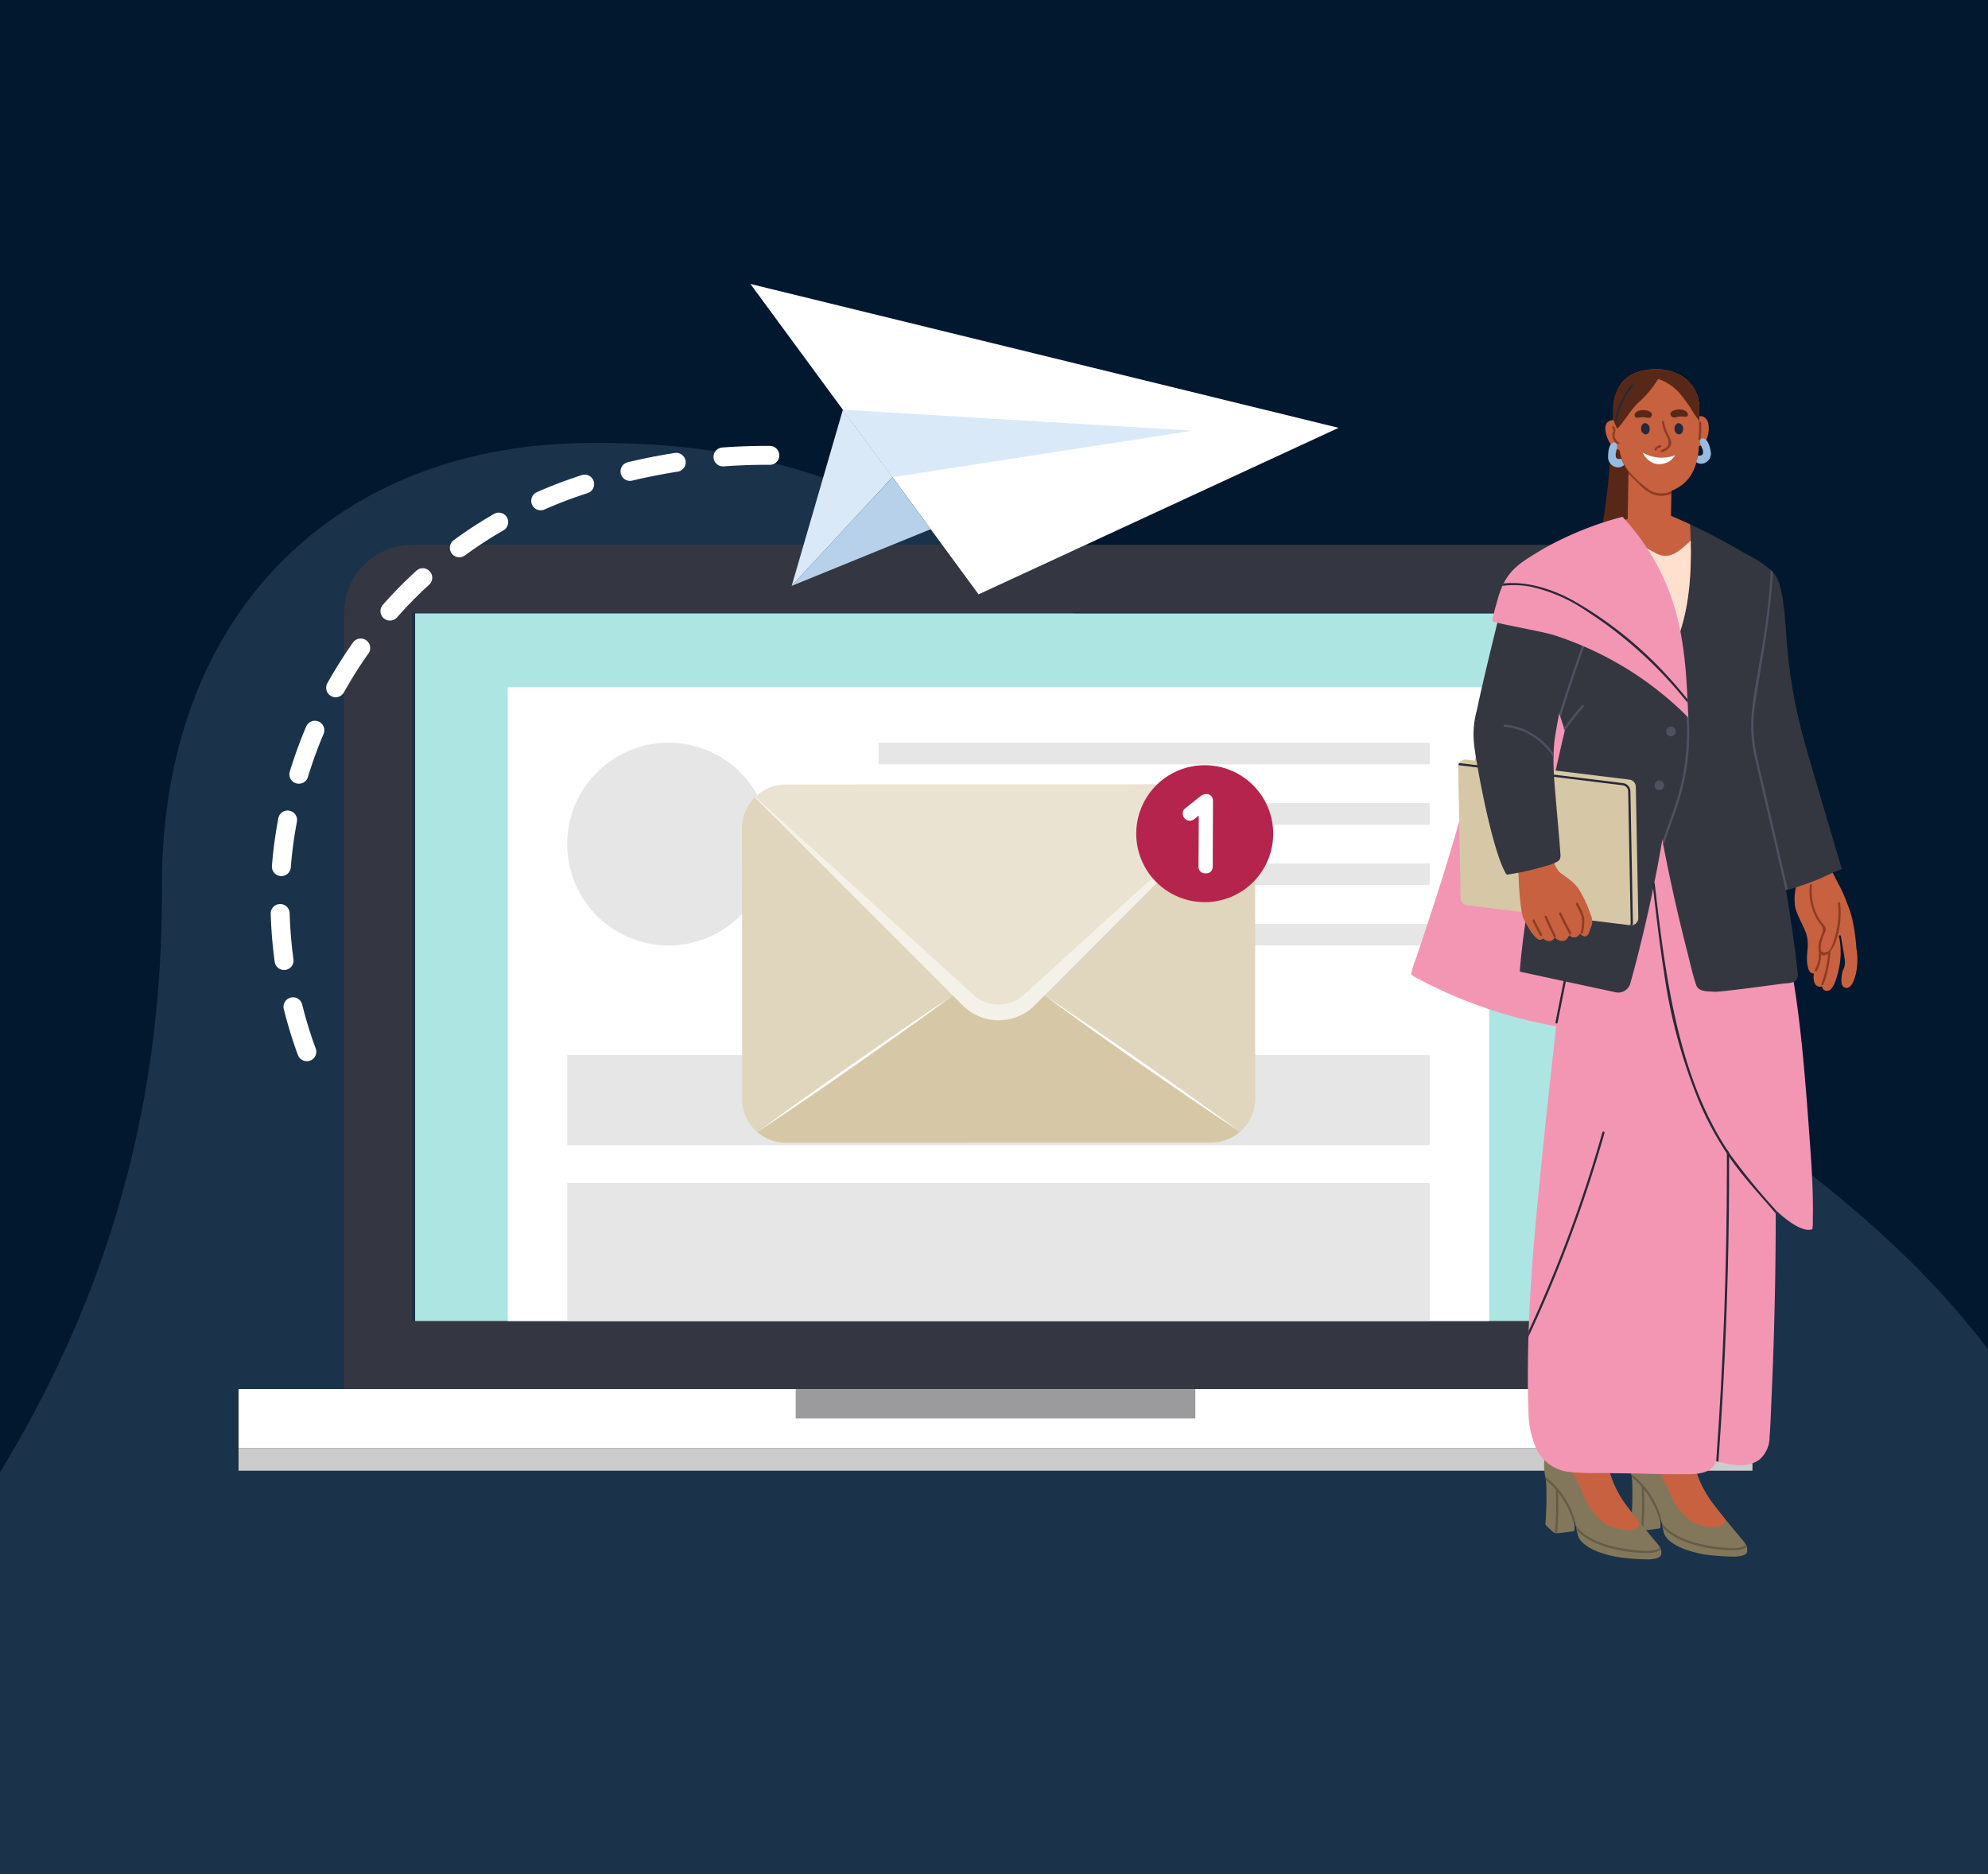 <svg xmlns="http://www.w3.org/2000/svg" xmlns:xlink="http://www.w3.org/1999/xlink" width="350" height="330" viewBox="0 0 350 330">
  <rect x="0" y="0" width="350" height="330" fill="#333333" stroke="none"/>
  <defs>
    <clipPath id="clip-path">
      <rect id="Rectangle_45" data-name="Rectangle 45" width="394.961" height="326.353" fill="none"/>
    </clipPath>
    <clipPath id="clip-path-2">
      <rect id="Rectangle_70" data-name="Rectangle 70" width="266.534" height="208.962" fill="none"/>
    </clipPath>
    <clipPath id="clip-path-4">
      <rect id="Rectangle_52" data-name="Rectangle 52" width="172.788" height="111.593" transform="translate(47.393 71.015)" fill="none"/>
    </clipPath>
    <clipPath id="clip-path-5">
      <rect id="Rectangle_53" data-name="Rectangle 53" width="35.699" height="35.699" transform="translate(57.864 80.783)" fill="none"/>
    </clipPath>
    <clipPath id="clip-path-6">
      <rect id="Rectangle_55" data-name="Rectangle 55" width="97.036" height="3.807" transform="translate(112.674 80.783)" fill="none"/>
    </clipPath>
    <clipPath id="clip-path-7">
      <rect id="Rectangle_57" data-name="Rectangle 57" width="97.036" height="3.807" transform="translate(112.674 91.414)" fill="none"/>
    </clipPath>
    <clipPath id="clip-path-8">
      <rect id="Rectangle_59" data-name="Rectangle 59" width="97.036" height="3.807" transform="translate(112.674 102.044)" fill="none"/>
    </clipPath>
    <clipPath id="clip-path-9">
      <rect id="Rectangle_61" data-name="Rectangle 61" width="97.036" height="3.807" transform="translate(112.674 112.675)" fill="none"/>
    </clipPath>
    <clipPath id="clip-path-10">
      <rect id="Rectangle_63" data-name="Rectangle 63" width="151.846" height="15.848" transform="translate(57.864 135.798)" fill="none"/>
    </clipPath>
    <clipPath id="clip-path-11">
      <rect id="Rectangle_65" data-name="Rectangle 65" width="151.846" height="24.284" transform="translate(57.864 158.324)" fill="none"/>
    </clipPath>
    <clipPath id="clip-path-12">
      <rect id="Rectangle_66" data-name="Rectangle 66" width="85.826" height="41.53" transform="translate(90.885 88.118)" fill="none"/>
    </clipPath>
    <clipPath id="clip-path-13">
      <rect id="Rectangle_67" data-name="Rectangle 67" width="34.419" height="24.049" transform="translate(91.331 125.287)" fill="none"/>
    </clipPath>
    <clipPath id="clip-path-14">
      <rect id="Rectangle_68" data-name="Rectangle 68" width="34.42" height="24.01" transform="translate(141.89 125.281)" fill="none"/>
    </clipPath>
    <clipPath id="clip-path-15">
      <rect id="Rectangle_71" data-name="Rectangle 71" width="78.532" height="209.597" fill="none"/>
    </clipPath>
    <clipPath id="clip-SBD_Tile_-_Building_an_online_safety_culture">
      <rect width="350" height="330"/>
    </clipPath>
  </defs>
  <g id="SBD_Tile_-_Building_an_online_safety_culture" data-name="SBD Tile - Building an online safety culture" clip-path="url(#clip-SBD_Tile_-_Building_an_online_safety_culture)">
    <rect width="350" height="330" fill="#02182e"/>
    <g id="Group_95" data-name="Group 95" transform="translate(-22.48 78)">
      <g id="Group_94" data-name="Group 94" clip-path="url(#clip-path)">
        <path id="Path_878" data-name="Path 878" d="M126.572.007c24.925-.243,43.213,5.36,60.154,14.837a318.654,318.654,0,0,1,36.261,23.309c39.2,29.542,78.054,59.547,116.9,89.559,17.358,13.411,32.784,28.654,43.058,48.446,20.8,40.073,14.481,80-18.051,111.1-20.817,19.907-45.727,32.356-73.926,37.692-21.816,4.128-41.794-.908-59.308-14.826-8.668-6.889-17.186-13.97-25.91-20.787-19.659-15.361-41.026-17.566-63.387-6.979-13.655,6.466-26.693,14.22-40.222,20.969-13.976,6.972-28.456,12.653-44.576,10.376-35.318-4.987-62.85-42.329-56.7-80,2.543-15.573,8.194-31.912,16.857-44.965,22.411-33.77,33.428-69.511,33.265-110.314C50.788,29.177,82.614,0,126.572.007" fill="#1b324b"/>
      </g>
    </g>
    <g id="Group_134" data-name="Group 134" transform="translate(42 50)">
      <g id="Group_133" data-name="Group 133" clip-path="url(#clip-path-2)">
        <rect id="Rectangle_47" data-name="Rectangle 47" width="205.403" height="124.709" transform="translate(31.086 58.014)" fill="#ade5e3"/>
        <g id="Group_132" data-name="Group 132">
          <g id="Group_131" data-name="Group 131" clip-path="url(#clip-path-2)">
            <path id="Path_880" data-name="Path 880" d="M245.1,50.153c-.025-.03-.051-.059-.078-.089-.185-.217-.382-.427-.584-.63s-.412-.4-.629-.584l-.094-.081a11.916,11.916,0,0,0-7.743-2.842H30.566A11.974,11.974,0,0,0,18.594,57.9V194.58H247.94V57.9a11.913,11.913,0,0,0-2.844-7.746m-9.128,132.455H30.566V57.9h205.4Z" fill="#343741"/>
            <rect id="Rectangle_48" data-name="Rectangle 48" width="266.534" height="10.378" transform="translate(0 194.58)" fill="#fff"/>
            <rect id="Rectangle_49" data-name="Rectangle 49" width="266.534" height="4.004" transform="translate(0 204.958)" fill="#cccccd"/>
            <rect id="Rectangle_50" data-name="Rectangle 50" width="70.361" height="5.189" transform="translate(98.087 194.58)" fill="#9b9a9d"/>
            <path id="Path_881" data-name="Path 881" d="M193.664,25.333l-.01.005L130.287,54.655,115.122,34.022l-8.728-11.875L90.116,0,193.65,25.329Z" fill="#fff"/>
            <path id="Path_882" data-name="Path 882" d="M167.98,25.837l-52.859,8.185-8.727-11.875Z" fill="#d9e9f7"/>
            <path id="Path_883" data-name="Path 883" d="M115.122,34.022,97.446,53.093l-.064.068.036-.124,8.976-30.89Z" fill="#d9e9f7"/>
            <path id="Path_884" data-name="Path 884" d="M97.382,53.161l24.471-9.98-6.731-9.159Z" fill="#b8d1ea"/>
            <g id="Group_100" data-name="Group 100" style="mix-blend-mode: soft-light;isolation: isolate">
              <g id="Group_99" data-name="Group 99">
                <g id="Group_98" data-name="Group 98" clip-path="url(#clip-path-4)">
                  <rect id="Rectangle_51" data-name="Rectangle 51" width="172.789" height="111.594" transform="translate(47.392 71.014)" fill="#fff"/>
                </g>
              </g>
            </g>
            <g id="Group_103" data-name="Group 103" style="mix-blend-mode: multiply;isolation: isolate">
              <g id="Group_102" data-name="Group 102">
                <g id="Group_101" data-name="Group 101" clip-path="url(#clip-path-5)">
                  <path id="Path_885" data-name="Path 885" d="M75.714,116.482h0A17.85,17.85,0,1,1,93.563,98.633a17.849,17.849,0,0,1-17.849,17.849" fill="#e6e6e6"/>
                </g>
              </g>
            </g>
            <g id="Group_106" data-name="Group 106" style="mix-blend-mode: multiply;isolation: isolate">
              <g id="Group_105" data-name="Group 105">
                <g id="Group_104" data-name="Group 104" clip-path="url(#clip-path-6)">
                  <rect id="Rectangle_54" data-name="Rectangle 54" width="97.035" height="3.807" transform="translate(112.675 80.783)" fill="#e6e6e6"/>
                </g>
              </g>
            </g>
            <g id="Group_109" data-name="Group 109" style="mix-blend-mode: multiply;isolation: isolate">
              <g id="Group_108" data-name="Group 108">
                <g id="Group_107" data-name="Group 107" clip-path="url(#clip-path-7)">
                  <rect id="Rectangle_56" data-name="Rectangle 56" width="97.035" height="3.807" transform="translate(112.675 91.414)" fill="#e6e6e6"/>
                </g>
              </g>
            </g>
            <g id="Group_112" data-name="Group 112" style="mix-blend-mode: multiply;isolation: isolate">
              <g id="Group_111" data-name="Group 111">
                <g id="Group_110" data-name="Group 110" clip-path="url(#clip-path-8)">
                  <rect id="Rectangle_58" data-name="Rectangle 58" width="97.035" height="3.807" transform="translate(112.675 102.044)" fill="#e6e6e6"/>
                </g>
              </g>
            </g>
            <g id="Group_115" data-name="Group 115" style="mix-blend-mode: multiply;isolation: isolate">
              <g id="Group_114" data-name="Group 114">
                <g id="Group_113" data-name="Group 113" clip-path="url(#clip-path-9)">
                  <rect id="Rectangle_60" data-name="Rectangle 60" width="97.035" height="3.807" transform="translate(112.675 112.675)" fill="#e6e6e6"/>
                </g>
              </g>
            </g>
            <g id="Group_118" data-name="Group 118" style="mix-blend-mode: multiply;isolation: isolate">
              <g id="Group_117" data-name="Group 117">
                <g id="Group_116" data-name="Group 116" clip-path="url(#clip-path-10)">
                  <rect id="Rectangle_62" data-name="Rectangle 62" width="151.845" height="15.848" transform="translate(57.865 135.799)" fill="#e6e6e6"/>
                </g>
              </g>
            </g>
            <g id="Group_121" data-name="Group 121" style="mix-blend-mode: multiply;isolation: isolate">
              <g id="Group_120" data-name="Group 120">
                <g id="Group_119" data-name="Group 119" clip-path="url(#clip-path-11)">
                  <rect id="Rectangle_64" data-name="Rectangle 64" width="151.845" height="24.284" transform="translate(57.865 158.324)" fill="#e6e6e6"/>
                </g>
              </g>
            </g>
            <path id="Path_886" data-name="Path 886" d="M164.434,139.675l12.023,9.485c-.048.044-.1.088-.147.131l-.014.012a7.73,7.73,0,0,1-5.065,1.884l-74.834.029a7.728,7.728,0,0,1-5.053-1.868l-.014-.012c-.049-.042-.1-.086-.147-.13l12.011-9.49,20.66-16.324,1.909-1.509,5.252-4.15,2.8-2.213,2.8,2.21,5.255,4.146,1.911,1.508Z" fill="#d6c8a7"/>
            <path id="Path_887" data-name="Path 887" d="M133.786,119.667l-5.911,4.134-2.125,1.486-.311.218-21.777,15.229-12.318,8.614-.013-.012c-.05-.042-.1-.086-.147-.129a7.747,7.747,0,0,1-2.518-5.043l-.019-48.959a7.739,7.739,0,0,1,2.238-4.782c.037-.036.074-.073.111-.108q.159-.153.325-.3l12.325,8.605,27.37,19.109Z" fill="#e0d5bd"/>
            <path id="Path_888" data-name="Path 888" d="M178.969,95.875l.019,47.549a7.739,7.739,0,0,1-2.531,5.736c-.048.044-.1.088-.147.131l-.014.012-12.332-8.61L142.2,125.5l-.311-.217-2.127-1.485-5.914-4.129,2.769-1.936,19.853-13.884,7.477-5.229L176.273,90q.168.144.326.3c.038.036.075.073.112.11a7.735,7.735,0,0,1,2.258,5.469" fill="#e0d5bd"/>
            <g id="Group_124" data-name="Group 124" style="mix-blend-mode: color-burn;isolation: isolate">
              <g id="Group_123" data-name="Group 123">
                <g id="Group_122" data-name="Group 122" clip-path="url(#clip-path-12)">
                  <path id="Path_889" data-name="Path 889" d="M176.6,90.3l.11.11-10.965,10.982-21.961,22-1.895,1.9-1.737,1.741a8.95,8.95,0,0,1-12.662,0l-1.74-1.74-1.895-1.9-22-21.995L90.886,90.423,91,90.315q.157-.153.324-.3a7.736,7.736,0,0,1,5.052-1.872l74.833-.029A7.728,7.728,0,0,1,176.273,90c.112.1.22.195.327.3" fill="#f4f1e8"/>
                </g>
              </g>
            </g>
            <path id="Path_890" data-name="Path 890" d="M176.6,90.3l-11.457,10.419-6.64,6.039-16.629,15.123-2.11,1.919-1.519,1.38a6.578,6.578,0,0,1-8.85,0l-1.519-1.379-2.112-1.918-23.3-21.16L91,90.315q.157-.153.324-.3a7.736,7.736,0,0,1,5.052-1.872l74.833-.029A7.728,7.728,0,0,1,176.273,90c.112.1.22.195.327.3" fill="#eae3d2"/>
            <g id="Group_127" data-name="Group 127" style="mix-blend-mode: soft-light;isolation: isolate">
              <g id="Group_126" data-name="Group 126">
                <g id="Group_125" data-name="Group 125" clip-path="url(#clip-path-13)">
                  <path id="Path_891" data-name="Path 891" d="M125.749,125.287c-2.814,2.081-5.655,4.125-8.5,6.157l-1.068.762-1.07.759-2.142,1.516-4.3,3.016-4.309,3-2.159,1.49-1.082.744-1.083.741q-4.331,2.966-8.706,5.867,4.222-3.121,8.5-6.157l1.068-.763,1.07-.758,2.142-1.516,4.3-3.016,4.309-3,2.161-1.49,1.08-.744,1.083-.741q4.332-2.966,8.706-5.868" fill="#fff"/>
                </g>
              </g>
            </g>
            <g id="Group_130" data-name="Group 130" style="mix-blend-mode: soft-light;isolation: isolate">
              <g id="Group_129" data-name="Group 129">
                <g id="Group_128" data-name="Group 128" clip-path="url(#clip-path-14)">
                  <path id="Path_892" data-name="Path 892" d="M141.89,125.281q4.383,2.886,8.706,5.858l1.083.739,1.081.744,2.16,1.487,4.31,2.991,4.295,3.011,2.142,1.514,1.071.757,1.068.761q4.275,3.042,8.5,6.148c-2.922-1.923-5.819-3.884-8.706-5.857l-1.084-.74-1.08-.743-2.16-1.488-4.31-2.991-4.295-3.012-2.142-1.513-1.071-.758-1.068-.761q-4.273-3.042-8.5-6.147" fill="#fff"/>
                </g>
              </g>
            </g>
            <path id="Path_893" data-name="Path 893" d="M182.155,96.8A12.056,12.056,0,1,0,170.1,108.854,12.057,12.057,0,0,0,182.155,96.8" fill="#b5244d"/>
            <path id="Path_894" data-name="Path 894" d="M169.438,90.128a1.885,1.885,0,0,1,.907-.313,1.1,1.1,0,0,1,.842.3,1.157,1.157,0,0,1,.366.9q0,1.662-.021,5.57t-.022,6a1.193,1.193,0,0,1-.259.788,1.029,1.029,0,0,1-.626.378,2.1,2.1,0,0,1-.734,0,1.032,1.032,0,0,1-.626-.378,1.2,1.2,0,0,1-.259-.788q.021-3.691.043-8.98l-.334.269q-.227.185-.335.27a1.53,1.53,0,0,1-.9.367,1.17,1.17,0,0,1-.874-.367,1.209,1.209,0,0,1-.367-.874,1.023,1.023,0,0,1,.367-.874q2.634-2.116,2.828-2.267" fill="#fff"/>
            <path id="Path_895" data-name="Path 895" d="M11.1,136.585a1.653,1.653,0,0,1-.642-.805c-.253-.673-.5-1.363-.729-2.05-.667-1.99-1.261-4.025-1.766-6.051a1.666,1.666,0,1,1,3.234-.806c.484,1.94,1.053,3.891,1.692,5.8.218.649.449,1.3.688,1.937a1.666,1.666,0,0,1-2.477,1.977" fill="#fff"/>
            <path id="Path_896" data-name="Path 896" d="M7.1,120.531a1.662,1.662,0,0,1-.735-1.165,78.7,78.7,0,0,1-.7-8.437,1.667,1.667,0,1,1,3.332-.1,75.1,75.1,0,0,0,.67,8.078,1.667,1.667,0,0,1-2.566,1.62" fill="#fff"/>
            <path id="Path_897" data-name="Path 897" d="M6.622,103.992a1.667,1.667,0,0,1-.746-1.526A78.813,78.813,0,0,1,7,94.077a1.666,1.666,0,0,1,3.274.621,75.3,75.3,0,0,0-1.08,8.034,1.667,1.667,0,0,1-2.576,1.26" fill="#fff"/>
            <path id="Path_898" data-name="Path 898" d="M9.7,87.734a1.667,1.667,0,0,1-.677-1.876A79.358,79.358,0,0,1,11.915,77.9a1.666,1.666,0,0,1,3.067,1.3,76.333,76.333,0,0,0-2.768,7.619,1.665,1.665,0,0,1-2.079,1.11,1.63,1.63,0,0,1-.432-.2" fill="#fff"/>
            <path id="Path_899" data-name="Path 899" d="M16.175,72.5a1.667,1.667,0,0,1-.538-2.2c.94-1.684,1.953-3.353,3.012-4.962.485-.738.99-1.478,1.5-2.2a1.666,1.666,0,1,1,2.72,1.925c-.488.69-.971,1.4-1.437,2.1-1.014,1.541-1.984,3.14-2.884,4.754a1.667,1.667,0,0,1-2.267.643c-.036-.02-.072-.042-.106-.064" fill="#fff"/>
            <path id="Path_900" data-name="Path 900" d="M25.735,59a1.7,1.7,0,0,1-.188-.144,1.666,1.666,0,0,1-.147-2.352,78.961,78.961,0,0,1,5.934-6.035,1.667,1.667,0,0,1,2.247,2.462A75.565,75.565,0,0,0,27.9,58.71,1.667,1.667,0,0,1,25.735,59" fill="#fff"/>
            <path id="Path_901" data-name="Path 901" d="M37.951,47.848a1.642,1.642,0,0,1-.428-.409,1.665,1.665,0,0,1,.361-2.328,78.229,78.229,0,0,1,7.09-4.62,1.666,1.666,0,1,1,1.666,2.886A75.36,75.36,0,0,0,39.851,47.8a1.668,1.668,0,0,1-1.9.047" fill="#fff"/>
            <path id="Path_902" data-name="Path 902" d="M52.274,39.578a1.667,1.667,0,0,1,.244-2.916c2.234-.986,4.547-1.882,6.875-2.662q.514-.173,1.03-.339a1.666,1.666,0,1,1,1.027,3.17q-.5.162-1,.329c-2.232.748-4.448,1.606-6.588,2.551a1.664,1.664,0,0,1-1.591-.133" fill="#fff"/>
            <path id="Path_903" data-name="Path 903" d="M68,34.4a1.667,1.667,0,0,1,.53-3.013c2.725-.65,5.507-1.2,8.267-1.626a1.666,1.666,0,0,1,.512,3.293c-2.673.415-5.366.945-8.006,1.575A1.662,1.662,0,0,1,68,34.4" fill="#fff"/>
            <path id="Path_904" data-name="Path 904" d="M84.373,31.852a1.666,1.666,0,0,1,.792-3.054c2.791-.207,5.624-.3,8.42-.283a1.667,1.667,0,0,1-.022,3.333c-2.708-.019-5.451.073-8.152.273a1.66,1.66,0,0,1-1.038-.269" fill="#fff"/>
          </g>
        </g>
      </g>
    </g>
    <g id="Group_136" data-name="Group 136" transform="translate(248.468 65)">
      <g id="Group_135" data-name="Group 135" clip-path="url(#clip-path-15)">
        <path id="Path_905" data-name="Path 905" d="M38.753,202.851a.306.306,0,0,0,.109.25,13.649,13.649,0,0,0,1.427,1.321,1.023,1.023,0,0,0,.117.033,1.49,1.49,0,0,0,.384.035,6.046,6.046,0,0,0,.621-.052c.528-.054,1.773-.239,2.3-.305a.168.168,0,0,0,.145-.165c.006-.32.012-.642.014-.962.006-.366.01-.735.01-1.1,0-.281,0-.564,0-.846,0-.341,0-.681,0-1.022,0-.056,0-.112,0-.169-.014-1.4-.763-2.683-.815-4.082q-.148-.852-.293-1.705c-.049-.273-.029-.755-.26-.929s-.7-.02-.984.01c-.3.033-1.237-.753-1.527-.672a.65.65,0,0,0-.541.526c-.042.146-.634.07-.63.221.009.446.021.93.037,1.415,0,.168.009.339.013.508,0,.114.008.227.01.339.035,1.228.037,2.357.037,2.846,0,1.938-.1,3.05-.171,4.507" fill="#83775b"/>
        <path id="Path_906" data-name="Path 906" d="M38.732,194.549q.044.282.093.565c.02.128.041.256.062.384.124.717.25,1.426.344,2.054.84.536,2.106,1.065,3.024,1.657l0,0a4.237,4.237,0,0,1,.733.578,1.665,1.665,0,0,1,.169.2,1.281,1.281,0,0,1,.194.347l.018.053c.116.333.219.677.312,1.026.074.273.12.233.182.512l.022.324c.011.048.023.1.033.147.025.109.05.218.073.328v0c.086.4.169.8.253,1.19.066.308.133.613.207.913.258,1.067,1.826,2.91,7.13,3.88a40.223,40.223,0,0,0,5.517.388c.782-.068,1.977-.215,2.037-.921a2.337,2.337,0,0,0-.048-.765,1.758,1.758,0,0,0-.144-.386,6.856,6.856,0,0,0-.886-1.152c-1.457-1.781-3.236-3.868-4.748-5.845-.378-.495-.739-.982-1.074-1.455a20.186,20.186,0,0,1-1.4-2.639c-.115-.262-.223-.527-.324-.8-1.469-3.933-1.562-8.191-1.325-12.36a6.333,6.333,0,0,0-5.12.371,1.242,1.242,0,0,0-.118.067c-1.174.7-1.834,2.2-2.369,3.394a8.86,8.86,0,0,0-1,.911c-.037.041-.078.088-.119.138a13.141,13.141,0,0,0-1.9,3.818,10.049,10.049,0,0,0,.163,3.075" fill="#83775b"/>
        <path id="Path_907" data-name="Path 907" d="M40.47,187.656a9.559,9.559,0,0,0,1.482,4.01c.679,1.073,1.457,2.08,2.082,3.187.512.906.929,1.861,1.368,2.8a11.624,11.624,0,0,0,3.682,5.069c1.321.893,4.2,1.535,5.457.937a.939.939,0,0,0,.613-1.273c-.384-.5-.776-.989-1.166-1.482-.231-.293-.456-.586-.677-.882a21.009,21.009,0,0,1-2.47-4.094c-.114-.262-.223-.528-.324-.8-1.468-3.933-1.561-8.191-1.325-12.36a6.33,6.33,0,0,0-5.119.37c-.041.022-.08.043-.119.068-1.173.7-1.833,2.2-2.368,3.393a9.063,9.063,0,0,0-1,.912c-.037.041-.077.088-.118.138" fill="#c76140"/>
        <path id="Path_908" data-name="Path 908" d="M43.993,202.725q.127.6.252,1.189a8.191,8.191,0,0,0,2.006,1.6,15.361,15.361,0,0,0,4.792,1.789,22.943,22.943,0,0,0,5.71.647,4.507,4.507,0,0,0,2.335-.539,1.728,1.728,0,0,0-.143-.387c-.881.785-2.891.577-3.88.5a28.559,28.559,0,0,1-4.261-.674,15.391,15.391,0,0,1-3.79-1.35c-1.071-.57-2.623-1.517-3.021-2.776" fill="#645c49"/>
        <path id="Path_909" data-name="Path 909" d="M43.887,202.247c.012.048.023.1.033.147,0-.023-.008-.048-.01-.071a.212.212,0,0,0-.023-.076" fill="#c76140"/>
        <path id="Path_910" data-name="Path 910" d="M38.864,194.65a14.668,14.668,0,0,1,3.261,3.593l.008.01c.019.031.039.06.058.091a16.652,16.652,0,0,1,1.688,3.56c0,.366,0,.735-.01,1.1a.168.168,0,0,1-.087-.111,17.443,17.443,0,0,0-.617-1.81,15.751,15.751,0,0,0-1.189-2.355c-.053-.086-.107-.173-.163-.258l-.016-.027q-.39-.6-.836-1.164a51.319,51.319,0,0,1-.171,7.209,1.49,1.49,0,0,1-.384-.035,51.064,51.064,0,0,0,.144-7.665,14.171,14.171,0,0,0-1.672-1.632l-.053-.044q-.05-.283-.093-.565c.045.033.087.066.132.1" fill="#645c49"/>
        <path id="Path_911" data-name="Path 911" d="M23.621,203.336a.306.306,0,0,0,.109.25,13.649,13.649,0,0,0,1.427,1.321,1.024,1.024,0,0,0,.117.033,1.447,1.447,0,0,0,.384.035,6.046,6.046,0,0,0,.621-.052c.528-.054,1.773-.239,2.3-.305a.168.168,0,0,0,.145-.165c.006-.32.012-.642.014-.962.006-.366.01-.735.01-1.1,0-.281,0-.564,0-.846,0-.341,0-.681,0-1.022,0-.056,0-.112,0-.169-.014-1.4-.763-2.683-.815-4.082q-.149-.852-.293-1.705c-.049-.273-.029-.755-.26-.929s-.7-.02-.984.01c-.3.033-1.237-.753-1.527-.672a.65.65,0,0,0-.541.526c-.042.146-.634.07-.63.221.009.446.021.93.037,1.415,0,.168.009.339.013.508,0,.114.008.227.01.339.035,1.228.037,2.357.037,2.846,0,1.938-.1,3.05-.171,4.507" fill="#83775b"/>
        <path id="Path_912" data-name="Path 912" d="M23.6,195.034q.043.282.093.565c.02.128.041.256.062.384.124.717.25,1.426.344,2.054.84.536,2.106,1.065,3.024,1.657l0,0a4.237,4.237,0,0,1,.733.578,1.665,1.665,0,0,1,.169.2,1.281,1.281,0,0,1,.194.347l.018.053c.116.333.219.677.312,1.026.074.273.12.233.182.512l.022.324c.011.049.023.1.033.147.025.109.05.218.073.328v0c.086.4.169.8.253,1.19.066.308.133.613.207.913.258,1.067,1.826,2.91,7.13,3.88a40.223,40.223,0,0,0,5.517.388c.782-.068,1.977-.215,2.037-.921a2.337,2.337,0,0,0-.048-.765,1.758,1.758,0,0,0-.144-.386,6.856,6.856,0,0,0-.886-1.152c-1.457-1.781-3.236-3.868-4.748-5.845-.378-.495-.739-.982-1.074-1.455a20.187,20.187,0,0,1-1.4-2.639c-.115-.262-.223-.527-.324-.8-1.469-3.933-1.562-8.191-1.325-12.36a6.333,6.333,0,0,0-5.12.371,1.239,1.239,0,0,0-.118.067c-1.174.7-1.834,2.2-2.369,3.394a8.86,8.86,0,0,0-1,.911c-.037.041-.078.088-.119.138a13.141,13.141,0,0,0-1.9,3.818,10.049,10.049,0,0,0,.163,3.075" fill="#83775b"/>
        <path id="Path_913" data-name="Path 913" d="M25.338,188.141a9.559,9.559,0,0,0,1.482,4.01c.679,1.073,1.457,2.08,2.082,3.187.512.906.929,1.861,1.368,2.8a11.624,11.624,0,0,0,3.682,5.069c1.321.893,4.2,1.535,5.457.937a.939.939,0,0,0,.613-1.273c-.384-.5-.776-.989-1.166-1.482-.231-.293-.456-.586-.677-.882a21.009,21.009,0,0,1-2.47-4.094c-.114-.262-.223-.528-.324-.8-1.468-3.933-1.561-8.191-1.325-12.36a6.33,6.33,0,0,0-5.119.37c-.041.022-.08.043-.119.068-1.173.7-1.833,2.2-2.368,3.393a9.063,9.063,0,0,0-1,.912c-.037.041-.077.088-.118.138" fill="#c76140"/>
        <path id="Path_914" data-name="Path 914" d="M28.861,203.21q.127.6.252,1.189a8.191,8.191,0,0,0,2.006,1.6,15.361,15.361,0,0,0,4.792,1.789,22.943,22.943,0,0,0,5.71.647,4.507,4.507,0,0,0,2.335-.539,1.719,1.719,0,0,0-.143-.386c-.881.784-2.891.576-3.88.5a28.559,28.559,0,0,1-4.261-.674,15.391,15.391,0,0,1-3.79-1.35c-1.071-.57-2.623-1.517-3.021-2.776" fill="#645c49"/>
        <path id="Path_915" data-name="Path 915" d="M28.754,202.732c.012.049.023.1.033.147,0-.023-.008-.048-.01-.071a.212.212,0,0,0-.023-.076" fill="#c76140"/>
        <path id="Path_916" data-name="Path 916" d="M23.732,195.135a14.668,14.668,0,0,1,3.261,3.593l.008.01c.019.031.039.06.058.091a16.652,16.652,0,0,1,1.688,3.56c0,.366,0,.735-.01,1.1a.168.168,0,0,1-.087-.111,17.442,17.442,0,0,0-.617-1.81,15.751,15.751,0,0,0-1.189-2.355c-.053-.086-.107-.173-.163-.258l-.016-.027q-.39-.6-.836-1.164a51.32,51.32,0,0,1-.171,7.209,1.49,1.49,0,0,1-.384-.035,51.064,51.064,0,0,0,.144-7.665,14.172,14.172,0,0,0-1.672-1.632l-.053-.044q-.05-.283-.093-.565c.045.033.087.066.132.1" fill="#645c49"/>
        <path id="Path_917" data-name="Path 917" d="M33,32.495a24.708,24.708,0,0,0,4.515-.591,5.634,5.634,0,0,0,3.239-1.518c1.589-1.875,1.591-5.138,1.446-7.442-.391-6.186-3.208-12.127-5.7-17.705a.154.154,0,0,0-.2-.091.174.174,0,0,0-.223.132c-1.031,4.274-.914,8.678-1.248,13.035a140.227,140.227,0,0,1-2.017,13.934.2.2,0,0,0,.187.246" fill="#572818"/>
        <path id="Path_918" data-name="Path 918" d="M.07,106.051A18.5,18.5,0,0,1,.9,103.575l.591-1.769Q2.2,99.681,2.9,97.554C4.724,92,6.493,86.426,8.1,80.8s3.046-11.27,4.216-16.988c.586-2.865,1.08-5.743,1.541-8.631a17.535,17.535,0,0,1,2.23-6.978c2.544.632,5.1,1.239,7.611,1.988a20.407,20.407,0,0,1,6.96,3.272,10.78,10.78,0,0,1,3.886,7.661,85.415,85.415,0,0,1,.2,9.413,259.172,259.172,0,0,1-2.758,36.292q-.332,2.256-.7,4.5-.186,1.125-.382,2.248a14.278,14.278,0,0,1-.4,2.245c-.17.48-.082.486-.642.525a7.646,7.646,0,0,1-1.327-.171q-1.033-.143-2.062-.311-1.887-.309-3.758-.706A82.012,82.012,0,0,1,6.9,110.1q-2.07-.906-4.088-1.924-.775-.391-1.543-.8a5.947,5.947,0,0,1-.917-.5c-.437-.354-.381-.263-.282-.825" fill="#f396b4"/>
        <path id="Path_919" data-name="Path 919" d="M67.481,85.924a8.876,8.876,0,0,1,.657,2.135c-.009,1.968-.823,3.869-.63,5.848a3.966,3.966,0,0,0,.248,1.4c.3,1.086,1.619,3.347,1.87,4.444.511,2.226-.295,3.337.2,5.56.105.472.366,1.072.942,1.1a.782.782,0,0,0,.1-.006c-.089.793-.106,1.959.755,2.293a.82.82,0,0,0,.683-.032.906.906,0,0,0,.4.675c1.6.949,2.394-2.958,2.557-3.706a13.463,13.463,0,0,0,.009-5.905l.338-.01c.072.44.145.878.217,1.318.156.94.351,1.882.468,2.826a3.177,3.177,0,0,1-.113,1.59c-.159.43-.212.322-.295.775-.129.7-.479,2.424.5,2.694,1.167.322,1.673-1.682,1.88-2.438a11.553,11.553,0,0,0,.087-4.528,33.271,33.271,0,0,0-.734-5.184,19.523,19.523,0,0,0-.939-2.834,21.474,21.474,0,0,0-1.6-3.5c-.909-1.879-2.152-4.033-2.913-5.965-.242-.614-.466-1.237-.673-1.863a26.351,26.351,0,0,0-3.509.62c-.576.143-1.159.307-1.733.5a20.884,20.884,0,0,1,1.228,2.2" fill="#c76140"/>
        <path id="Path_920" data-name="Path 920" d="M20.632,183.3a16.442,16.442,0,0,0,1.531,7.135,7.358,7.358,0,0,0,5.878,3.768,44.888,44.888,0,0,0,5.083.176l5.556.065c3.556.04,7.14.215,10.7.116,1.628-.045,3.863-.466,4.245-2.293l.064.017c.126.037.252.072.382.107,2.348.638,5.307,1.127,7.306-.456a5.222,5.222,0,0,0,1.695-3.892c.181-2.235.242-4.487.341-6.728q.74-16.322.75-32.666c0-.2,0-.4,0-.593q0-7.956-.168-15.914-.523-24.684-2.69-49.3a.206.206,0,0,0-.361-.115,30.862,30.862,0,0,0-2.026-2.867c-3.714-4.654-8.631-8.17-13.61-11.347-1.243-.794-2.5-1.57-3.754-2.342a13.815,13.815,0,0,0-4.133-1.946,5.009,5.009,0,0,0-5.477,2.351,15.531,15.531,0,0,0-1.847,6.7q-.61,5.594-1.208,11.186l-2.372,21.987c-1.577,14.631-3.307,29.257-4.623,43.916-.569,6.323-1.024,12.659-1.236,19-.01.327-.021.653-.031.981-.021.726-.041,1.451-.053,2.177-.072,3.587-.089,7.186.06,10.771" fill="#f396b4"/>
        <path id="Path_921" data-name="Path 921" d="M27.082,106.481c.049-.245.423-.141.374.1q-.849,4.255-1.7,8.507c-.049.246-.423.141-.374-.1q.849-4.254,1.7-8.507" fill="#282936"/>
        <path id="Path_922" data-name="Path 922" d="M42.755,71.585a10.755,10.755,0,0,1,2.406-5.865c1.854-1.942,5.1-2.174,7.608-2.421a52.544,52.544,0,0,1,6.792-.192q.342,1.544.623,3.1c.675,3.738,1.075,7.516,1.7,11.262.633,3.8,1.415,7.564,2.11,11.349.706,3.842,1.318,7.7,2.015,11.546.671,3.708,1.341,7.418,1.855,11.152,1.091,7.926,1.676,15.951,2.259,23.927.279,3.8.539,7.606.58,11.418q.016,1.489-.017,2.978a9.164,9.164,0,0,1-.042,1.3c-.076.445,0,.33-.4.39-1.1.167-2.468-.642-3.345-1.2a24.4,24.4,0,0,1-5.642-5.505c-1.69-2.12-3.216-4.377-4.694-6.647a67.448,67.448,0,0,1-9.024-19.025c-.968-3.6-1.606-7.312-2.231-10.984q-.989-5.816-1.632-11.683c-.654-5.983-1.041-12.014-1.219-18.031a37.743,37.743,0,0,1,.3-6.862" fill="#f396b4"/>
        <path id="Path_923" data-name="Path 923" d="M38.077,27.451q3.774.012,7.552.1c.028-.425.076-.821.08-.982q.018-1.007.035-2.015l.045-2.629.007-.437v-.031l.008-.421.014-.717.081-4.711c-1.517-.015-3.034.029-4.539.045-.978.009-2.034.155-3.081.188-.014.687-.025,1.372-.037,2.058,0,.171-.006.342-.008.512,0,.259-.008.515-.011.773,0,.155-.008.31-.01.465-.01.555-.02,1.112-.029,1.667q-.043,2.418-.084,4.84c-.007.431-.015.861-.023,1.3" fill="#c76140"/>
        <path id="Path_924" data-name="Path 924" d="M35.677,8.821c0,.039.014.128.035.254.151.916.735,3.838.852,4.6a8.715,8.715,0,0,0,1.218,3.64A11.257,11.257,0,0,0,41.482,21c1.633.9,2.033,1.156,3.849.574,3.915-1.259,4.923-4.4,5.257-7.219.037-.291.089-3.007.116-5.184.018-1.4.026-2.578.01-2.747-.427-4.957-4.9-6.507-7.75-6.417-2.7.089-4.969.851-6.321,2.985a8.51,8.51,0,0,0-.562,1.616c-.076.09-.584,1.384-.4,4.216" fill="#c76140"/>
        <path id="Path_925" data-name="Path 925" d="M36.961,10.833c-.232-1.06-1.051-2.362-2.221-1.642-1.1.678-.415,2.8.162,3.713.588.935,2.085,2.025,2.9.823.472-.7.383-3.052-.84-2.894" fill="#c76140"/>
        <path id="Path_926" data-name="Path 926" d="M49.7,13.112c.935,1.154,2.075-.141,2.418-1.1.337-.942.522-2.953-.569-3.57-1.158-.655-1.636.684-1.645,1.75-1.1-.094-.746,2.254-.2,2.922" fill="#c76140"/>
        <path id="Path_927" data-name="Path 927" d="M41.966,10.532c.011.547-.318.975-.735.954a.974.974,0,0,1-.775-1.028c-.011-.547.318-.974.735-.954a.975.975,0,0,1,.775,1.028" fill="#282936"/>
        <path id="Path_928" data-name="Path 928" d="M47.855,10.575c-.015.546-.364.956-.781.916a.971.971,0,0,1-.729-1.059c.015-.545.365-.955.781-.916a.971.971,0,0,1,.729,1.059" fill="#282936"/>
        <path id="Path_929" data-name="Path 929" d="M42.368,8.029a.564.564,0,0,1-.574.547,3.767,3.767,0,0,1-.716-.107,3.948,3.948,0,0,0-1.113.071c-.263.036-.544.024-.633-.314-.13-.5.427-.869,1.011-.974a2.79,2.79,0,0,1,1.389.109c.284.112.638.291.636.668" fill="#572818"/>
        <path id="Path_930" data-name="Path 930" d="M46.137,7.3a2.674,2.674,0,0,1,1.36-.186c.6.073,1.229.413,1.2.913-.022.342-.3.369-.567.348a3.938,3.938,0,0,0-1.121-.009,3.422,3.422,0,0,1-.692.145A.669.669,0,0,1,45.635,8c-.075-.373.242-.572.5-.7" fill="#572818"/>
        <path id="Path_931" data-name="Path 931" d="M19.767,41.115c1.579,5.467,3.494,10.856,5.244,16.271q.526,1.632,1.055,3.267c.07.213.138.427.208.642L27.729,65.8c.217.671.434,1.34.65,2.012.291.9.471,1.594,1.513,1.9a34.177,34.177,0,0,0,4.5.669c6.276.93,12.792,2.336,19.134,1.248.018-.093.035-.185.053-.276.044-.246.419-.141.374.1-.008.033-.013.068-.019.1h0c.244-.047.349.326.1.372-.06.012-.12.022-.182.033-.021.117-.043.235-.064.352,2.217-1.009,6.662-5.97,9.283-19.727L64.25,43.22c-.089-2.313.194-5.124-.809-7.269-.673-1.44-8.144-5.7-14.358-8.624-2.03-.954-4.216.126-5.7-.4-3.4.826-5.609-.485-7.789.161a34,34,0,0,0-6.88,2.82c-2.293,1.234-4.569,2.526-6.765,3.929a5.192,5.192,0,0,0-2.582,3.073,8.368,8.368,0,0,0,.4,4.2" fill="#343740"/>
        <path id="Path_932" data-name="Path 932" d="M35.6,27.089q.378.732.747,1.47A109.486,109.486,0,0,1,44.71,51.4a.2.2,0,0,0,.355.047c3.644-6.508,4.3-13.911,4.125-21.263-.022-.952-.06-1.907-.107-2.857-2.029-.955-3.925-1.765-5.4-2.291-3.4.827-5.9,1.407-8.08,2.053" fill="#c76140"/>
        <path id="Path_933" data-name="Path 933" d="M36.345,28.559A109.453,109.453,0,0,1,44.71,51.4a.2.2,0,0,0,.355.046c3.644-6.508,4.3-13.912,4.125-21.262-.475.461-.966.908-1.478,1.331-1.446,1.2-2.864,1.858-4.645.9-2.272-1.224-4.491-2.555-6.722-3.855" fill="#ffe0ce"/>
        <path id="Path_934" data-name="Path 934" d="M40.547,58.441q1.365,12.429,3.7,24.724c.048.26.1.522.149.781q1.81,9.371,4.185,18.621c.5,1.946.915,3.965,1.569,5.865.437,1.27,2.1,1.109,3.215,1.2,1.069.084,11.481-1.373,12.486-1.48a4.478,4.478,0,0,0,1.488-.25c.863-.437.735-1.2.65-1.965C67.05,97.48,65.74,90.378,64.308,82,62.774,73,61.055,64.046,59.33,55.089q-5.543.735-11.04,1.761c-.128.023-.254.047-.381.072q-3.695.693-7.362,1.519" fill="#343740"/>
        <path id="Path_935" data-name="Path 935" d="M19.1,105.935a.2.2,0,0,0,.142.187s15.308,3.308,16.458,3.537a2.241,2.241,0,0,0,2.933-1.8c.662-2.275,1.234-4.581,1.8-6.88q1.657-6.725,2.94-13.533A251,251,0,0,0,46.793,62.4h0a.194.194,0,0,0,.1-.374l-.07-.019q.087-1.032.167-2.066c.019-.249-.37-.247-.388,0-.05.655-.107,1.309-.162,1.963L28.87,57.174a.2.2,0,0,0-.239.136Q27.258,62.48,26.087,67.7C23.363,79.87,20.124,93.507,19.1,105.935" fill="#343740"/>
        <path id="Path_936" data-name="Path 936" d="M9.806,94.4,38.52,97.914l.01,0a1.307,1.307,0,0,0,.411-.015,1.189,1.189,0,0,0,.309-.106,1.273,1.273,0,0,0,.714-1.174L39.686,81.96l-.159-8.438A1.279,1.279,0,0,0,38.4,72.278L9.679,68.758a1.273,1.273,0,0,0-1.248.607h0a1.293,1.293,0,0,0-.184.686l.142,7.433.007.395.148,7.88.007.393.133,7A1.28,1.28,0,0,0,9.806,94.4" fill="#d6c8a7"/>
        <path id="Path_937" data-name="Path 937" d="M38.183,74.337l.13,6.814.007.394.15,7.907.008.417.144,7.565a1.077,1.077,0,0,1-.1.48l.011,0a1.308,1.308,0,0,0,.411-.015,1.505,1.505,0,0,0,.069-.475l-.139-7.251-.009-.532-.153-8.031-.007-.4-.13-6.879a1.483,1.483,0,0,0-1.295-1.436L8.553,69.374c-.04,0-.083-.007-.123-.009h0a1.205,1.205,0,0,0-.153.392.948.948,0,0,1,.232,0l28.722,3.518a1.092,1.092,0,0,1,.954,1.059" fill="#282936"/>
        <path id="Path_938" data-name="Path 938" d="M17.616,39.971a56.954,56.954,0,0,1,10.312,4.652c-.089.337-5.406,20.256-5.636,21.839,0,.627-.174,1.653-.12,2.28.252,2.908,1.079,6.407,1.549,9.275.806,4.922,1.545,9.338,2.169,14.13a32.323,32.323,0,0,1-4.851.019c-1.415-2.721-3.107-7.307-4.521-10.028-1.77-3.406-4.264-9.975-4.6-13.885s4.93-25.183,5.7-28.282" fill="#99472a"/>
        <path id="Path_939" data-name="Path 939" d="M18.355,86.377a11.681,11.681,0,0,1,.553,3.362c0,1.326.376,6.087.824,6.947.281.541,2.345,4.879,3.453,3.551a1.759,1.759,0,0,0,.95.461,1.006,1.006,0,0,0,1.107-.678,2,2,0,0,0,1.087.656c.78.137,1.2-.4,1.465-1.006a1.178,1.178,0,0,0,1.194.348,1.074,1.074,0,0,0,.7-.653c.29.329.666.63,1.08.478.5-.185.656-1.026.819-1.446a2.592,2.592,0,0,0-.014-2.341,20.376,20.376,0,0,0-2.214-4.7c-1.164-1.521-2.931-2.38-3.414-2.954a11.821,11.821,0,0,1-1.994-5.006c-.063-.273-.45-.157-.387.117l0,.013a.208.208,0,0,0-.047.057c-1.032,1.866-3.834.723-5.228.084-.134-.062-.239.089-.253.211a6.168,6.168,0,0,0,.32,2.5" fill="#c76140"/>
        <path id="Path_940" data-name="Path 940" d="M42.482,90.641c.559,4.827,1.255,10.836,2.019,15.635a93.207,93.207,0,0,0,6.456,23.4,57.14,57.14,0,0,0,4.6,8.418c.128.192.258.384.388.574.281.407.568.813.861,1.212,2.257,3.083,4.885,5.865,7.351,8.775,0-.2,0-.4,0-.593a116.582,116.582,0,0,1-7.987-9.751c-.078-.114-.155-.229-.229-.343-.134-.194-.262-.39-.39-.588-8.765-13.48-10.875-31.1-12.687-46.734-.029-.247-.417-.25-.388,0" fill="#282936"/>
        <path id="Path_941" data-name="Path 941" d="M53.687,192.289c.124.037.252.072.382.107q.489-6.754.854-13.518,1.083-20.085,1.026-40.211c0-.233,0-.466,0-.7-.134-.194-.262-.39-.39-.587,0,.238,0,.477,0,.713q.006,1.683,0,3.364-.034,25.44-1.878,50.833" fill="#282936"/>
        <path id="Path_942" data-name="Path 942" d="M11.037,65.922c.213,2.431,3.063,18.721,5.675,22.989a.2.2,0,0,0,.219.09,47.518,47.518,0,0,0,6.833-1.539,7.761,7.761,0,0,0,2.044-.8c.5-.371.481-.813.439-1.4-.254-3.471-.586-6.937-.877-10.4-.182-2.165-.361-4.3-.338-6.441,0-.237.008-.474.016-.71a25.672,25.672,0,0,1,.324-3.4c.991-5.968,2.479-11.881,3.9-17.773-4.114-2.772-8.348-5.362-12.466-8.126-.3.56-4.115,16.065-5.279,21.691a15.788,15.788,0,0,0-.485,5.82" fill="#343740"/>
        <path id="Path_943" data-name="Path 943" d="M26.066,60.653c.07.213.138.427.208.642q2.394-7.755,5.234-15.365c.087-.235-.287-.334-.375-.1Q28.4,53.17,26.066,60.653" fill="#4f5161"/>
        <path id="Path_944" data-name="Path 944" d="M54.73,43.868q.169,8.235.336,16.469c.056,2.766.033,5.55.248,8.311a23.77,23.77,0,0,0,2.041,8.024c2.049,4.54,4.9,8.705,7.184,13.128.223.429.541,1.135.919,2l.447-.089c.128-.025.254-.051.38-.078a13.389,13.389,0,0,0,1.527-.4c1.49-.505,2.983-1.017,4.423-1.651.982-.433,1.909-.931,2.916-1.3l.648-.242c-2.324-7.97-5.4-18.111-6.9-23.58A90.6,90.6,0,0,1,66.11,48.016c-.246-2.9-.448-8.492-1.674-11.146a4.521,4.521,0,0,0-.784-1.129c-.112-.124-.233-.244-.359-.364a19.783,19.783,0,0,0-4.9-3.066c-1.232.9-1.381,2.736-2.25,3.985-1.589,2.285-1.463,4.912-1.409,7.572" fill="#343740"/>
        <path id="Path_945" data-name="Path 945" d="M44.25,83.165c.049.26.1.522.149.782,1-3.207,2.319-6.315,3.188-9.564a40.373,40.373,0,0,0,.7-17.532c-.174-.986-.388-1.964-.636-2.934a.194.194,0,0,0-.373.1q.371,1.44.629,2.9a39.981,39.981,0,0,1-.885,18.041c-.8,2.776-1.876,5.459-2.774,8.2" fill="#4f5161"/>
        <path id="Path_946" data-name="Path 946" d="M14.32,44.372c.213.345,8.678,1.777,10.872,2.487A59.129,59.129,0,0,1,37.245,52.33a58.335,58.335,0,0,1,11.51,9q-.05-1.3-.1-2.6c-.01-.2-.018-.407-.03-.611-.263-5.739-.762-11.5-2.533-16.987a40.315,40.315,0,0,0-8.911-15.13A58.549,58.549,0,0,0,23.163,31.68c-3.423,2.066-5.5,3.258-6.911,6.053-.07.136-.136.274-.2.417a16.794,16.794,0,0,0-.89,2.551c-.142.528-1.018,3.382-.84,3.671" fill="#f396b4"/>
        <path id="Path_947" data-name="Path 947" d="M16.05,38.15a15.978,15.978,0,0,1,5.036.174,28.043,28.043,0,0,1,9.654,4.2,71.948,71.948,0,0,1,8.408,6.295A74.062,74.062,0,0,1,46.5,56.163c.733.844,1.443,1.707,2.153,2.571-.01-.2-.017-.408-.029-.611-1.048-1.275-2.1-2.547-3.213-3.76A68.4,68.4,0,0,0,28.6,40.8c-3.7-2.054-8.146-3.485-12.352-3.063-.07.136-.136.274-.2.417" fill="#282936"/>
        <path id="Path_948" data-name="Path 948" d="M45.715,62.915a.874.874,0,0,1,0,1.746.874.874,0,0,1,0-1.746" fill="#4f5161"/>
        <path id="Path_949" data-name="Path 949" d="M43.678,72.421a.874.874,0,0,1,0,1.746.874.874,0,0,1,0-1.746" fill="#4f5161"/>
        <path id="Path_950" data-name="Path 950" d="M60.572,68.69c.58,2.621,1.209,5.232,1.814,7.845Q64.147,84.122,65.9,91.71c.128-.025.254-.05.38-.077q-.122-.519-.24-1.036-1.86-8.026-3.721-16.052c-.6-2.576-1.271-5.149-1.744-7.75a24.046,24.046,0,0,1,.015-8.174c1.188-7.609,2.666-15.2,3.058-22.88-.113-.125-.233-.245-.359-.365-.153,3.5-.536,6.992-1.028,10.462-.72,5.072-1.915,10.129-2.373,15.232a24.763,24.763,0,0,0,.679,7.62" fill="#4f5161"/>
        <path id="Path_951" data-name="Path 951" d="M16.428,62.971a11.287,11.287,0,0,1,8.6,5.446c0-.237.008-.474.016-.71a11.75,11.75,0,0,0-8.62-5.124c-.248-.025-.246.363,0,.388" fill="#4f5161"/>
        <path id="Path_952" data-name="Path 952" d="M71.744,102.54a.187.187,0,0,1,.014-.064,3.69,3.69,0,0,1,.264-2.292c.211-.647.676-1.351.3-2.027-.229-.411-.594-.771-.84-1.18A9.828,9.828,0,0,1,70.163,90.9c.026-.246.414-.248.388,0a9.506,9.506,0,0,0,.963,5.336,9.3,9.3,0,0,0,.64,1.067,7.147,7.147,0,0,1,.733.944c.2.45.028.717-.149,1.143a11.484,11.484,0,0,0-.438,1.21c-.139.477-.765,2.655.933,2,.72-.279,1.127-1.92,1.324-2.566a15.262,15.262,0,0,0,.555-5.976c-.025-.248.364-.247.388,0a14.952,14.952,0,0,1-1,7.3,5.046,5.046,0,0,1-.757,1.193.162.162,0,0,1,.045.135,19.874,19.874,0,0,1-1.211,5.658c-.092.229-.467.129-.374-.1a19.106,19.106,0,0,0,1.174-5.326c-.411.343-.864.487-1.252.119a5.677,5.677,0,0,1-.735,2.937c-.143.2-.479.009-.335-.2a6.07,6.07,0,0,0,.693-3.233" fill="#8c3c23"/>
        <path id="Path_953" data-name="Path 953" d="M26.367,95.75q.854,1.79,1.8,3.529c.12.219-.215.415-.335.2q-.948-1.74-1.8-3.529c-.107-.224.227-.421.335-.2" fill="#8c3c23"/>
        <path id="Path_954" data-name="Path 954" d="M23.855,96.382q.717,1.722,1.577,3.376c.115.221-.22.418-.335.2q-.882-1.7-1.616-3.469c-.1-.23.279-.331.374-.1" fill="#8c3c23"/>
        <path id="Path_955" data-name="Path 955" d="M28.978,94.271c-.118-.22.216-.416.335-.2A8.709,8.709,0,0,1,30.438,96.6a9.107,9.107,0,0,1-.236,2.665c-.037.247-.411.142-.375-.1A7.366,7.366,0,0,0,30,96.43a10.267,10.267,0,0,0-1.027-2.159" fill="#8c3c23"/>
        <path id="Path_956" data-name="Path 956" d="M26.873,63.208a42.36,42.36,0,0,1,3.189-4c.168-.185.441.089.275.275A41.425,41.425,0,0,0,27.208,63.4c-.142.2-.479.009-.335-.2" fill="#4f5161"/>
        <path id="Path_957" data-name="Path 957" d="M35.708,12.914c.34-.018.51.215.534.536a2.845,2.845,0,0,1-.113.783c-.034.156-.08.31-.107.467a1.261,1.261,0,0,0-.018.61c0,.428.324.588.962.477a.129.129,0,0,1,.017-.016,8.953,8.953,0,0,0,.489,1.051.584.584,0,0,1-.093.128,1.54,1.54,0,0,1-1.179.331,1.808,1.808,0,0,1-1.549-1.951c-.008-.662.129-2.368,1.057-2.416" fill="#98bcdf"/>
        <path id="Path_958" data-name="Path 958" d="M51.245,12.195a.5.5,0,0,0-.436.618,2.842,2.842,0,0,0,.244.754c.059.147.131.291.183.442a1.242,1.242,0,0,1,.122.6q.1.636-.868.633a.214.214,0,0,0-.019-.013,9.338,9.338,0,0,1-.305,1.119.539.539,0,0,0,.113.11,1.54,1.54,0,0,0,1.218.128,1.81,1.81,0,0,0,1.2-2.185c-.1-.653-.528-2.312-1.45-2.2" fill="#98bcdf"/>
        <path id="Path_959" data-name="Path 959" d="M44.038,14.25c.905-.39,1.525-.673,1.134-2.007a7.923,7.923,0,0,0-.45-.91,8.977,8.977,0,0,1-.608-1.96c-.046-.244.328-.348.374-.1a8.794,8.794,0,0,0,.71,2.171,4.4,4.4,0,0,1,.562,1.346c.105.974-.752,1.465-1.526,1.8-.227.1-.425-.236-.2-.335" fill="#8c3c23"/>
        <path id="Path_960" data-name="Path 960" d="M42.85,14.034a1.331,1.331,0,0,1,.94-.648c.244-.037.35.337.1.375a.965.965,0,0,0-.708.469.194.194,0,0,1-.335-.2" fill="#8c3c23"/>
        <path id="Path_961" data-name="Path 961" d="M40.736,14.689a6.729,6.729,0,0,0,5.717.477,3.276,3.276,0,0,1-3.56,1.481,3.68,3.68,0,0,1-2.157-1.958" fill="#fff"/>
        <path id="Path_962" data-name="Path 962" d="M38.234,18.411c.6.6,1.209,1.2,1.822,1.8a8,8,0,0,0,2.5,1.834,4.328,4.328,0,0,0,3.23-.117l.008-.436a4.064,4.064,0,0,1-3.692-.1A18.463,18.463,0,0,1,38.242,17.9c0,.171-.006.341-.008.512" fill="#8c3c23"/>
        <path id="Path_963" data-name="Path 963" d="M36.209,10.365a.1.1,0,0,0,.162.043c1.254-1.394,2.345-3.375,3.731-4.629a17.624,17.624,0,0,0,3.346-4.047,8.528,8.528,0,0,1,4.046,2.819,22.936,22.936,0,0,1,1.617,2.215,16.666,16.666,0,0,0,1.418,2.108.062.062,0,0,0,.019.015c.05.1.1.188.157.28.017-1.4.025-2.579.01-2.747C50.288,1.465,45.816-.085,42.964,0c-2.7.091-4.948.865-6.32,2.987-.944,1.457-1.219,2.824-1.126,5.3a5.15,5.15,0,0,0,.691,2.073" fill="#572818"/>
        <path id="Path_964" data-name="Path 964" d="M35.832,8.941a14.813,14.813,0,0,1,2.9-6.21c.155-.2.428.08.275.274a14.418,14.418,0,0,0-2.8,6.039c-.05.245-.425.141-.374-.1" fill="#282936"/>
        <path id="Path_965" data-name="Path 965" d="M35.726,10.131c.2.415.3.534.163.958a1.453,1.453,0,0,0,.613,1.777c.224.11.028.445-.195.335a1.615,1.615,0,0,1-.851-1.153,2.043,2.043,0,0,1-.023-.719,4.807,4.807,0,0,0,.149-.507,1.261,1.261,0,0,0-.191-.495c-.108-.224.226-.421.335-.2" fill="#8c3c23"/>
        <path id="Path_966" data-name="Path 966" d="M50.65,9.419c-.013-.25.375-.249.388,0a15.564,15.564,0,0,1-.111,2.846c-.031.244-.42.247-.388,0a15.564,15.564,0,0,0,.111-2.846" fill="#8c3c23"/>
        <path id="Path_967" data-name="Path 967" d="M20.626,170.357a238.4,238.4,0,0,0,13.392-35.873.194.194,0,0,0-.374-.1,237.657,237.657,0,0,1-12.987,34.994c-.012.328-.021.654-.031.982" fill="#282936"/>
        <path id="Path_968" data-name="Path 968" d="M21.7,96.991q.615,1.29,1.311,2.537c.122.218-.213.414-.335.2q-.7-1.248-1.311-2.537c-.107-.224.227-.421.335-.2" fill="#8c3c23"/>
      </g>
    </g>
  </g>
</svg>
